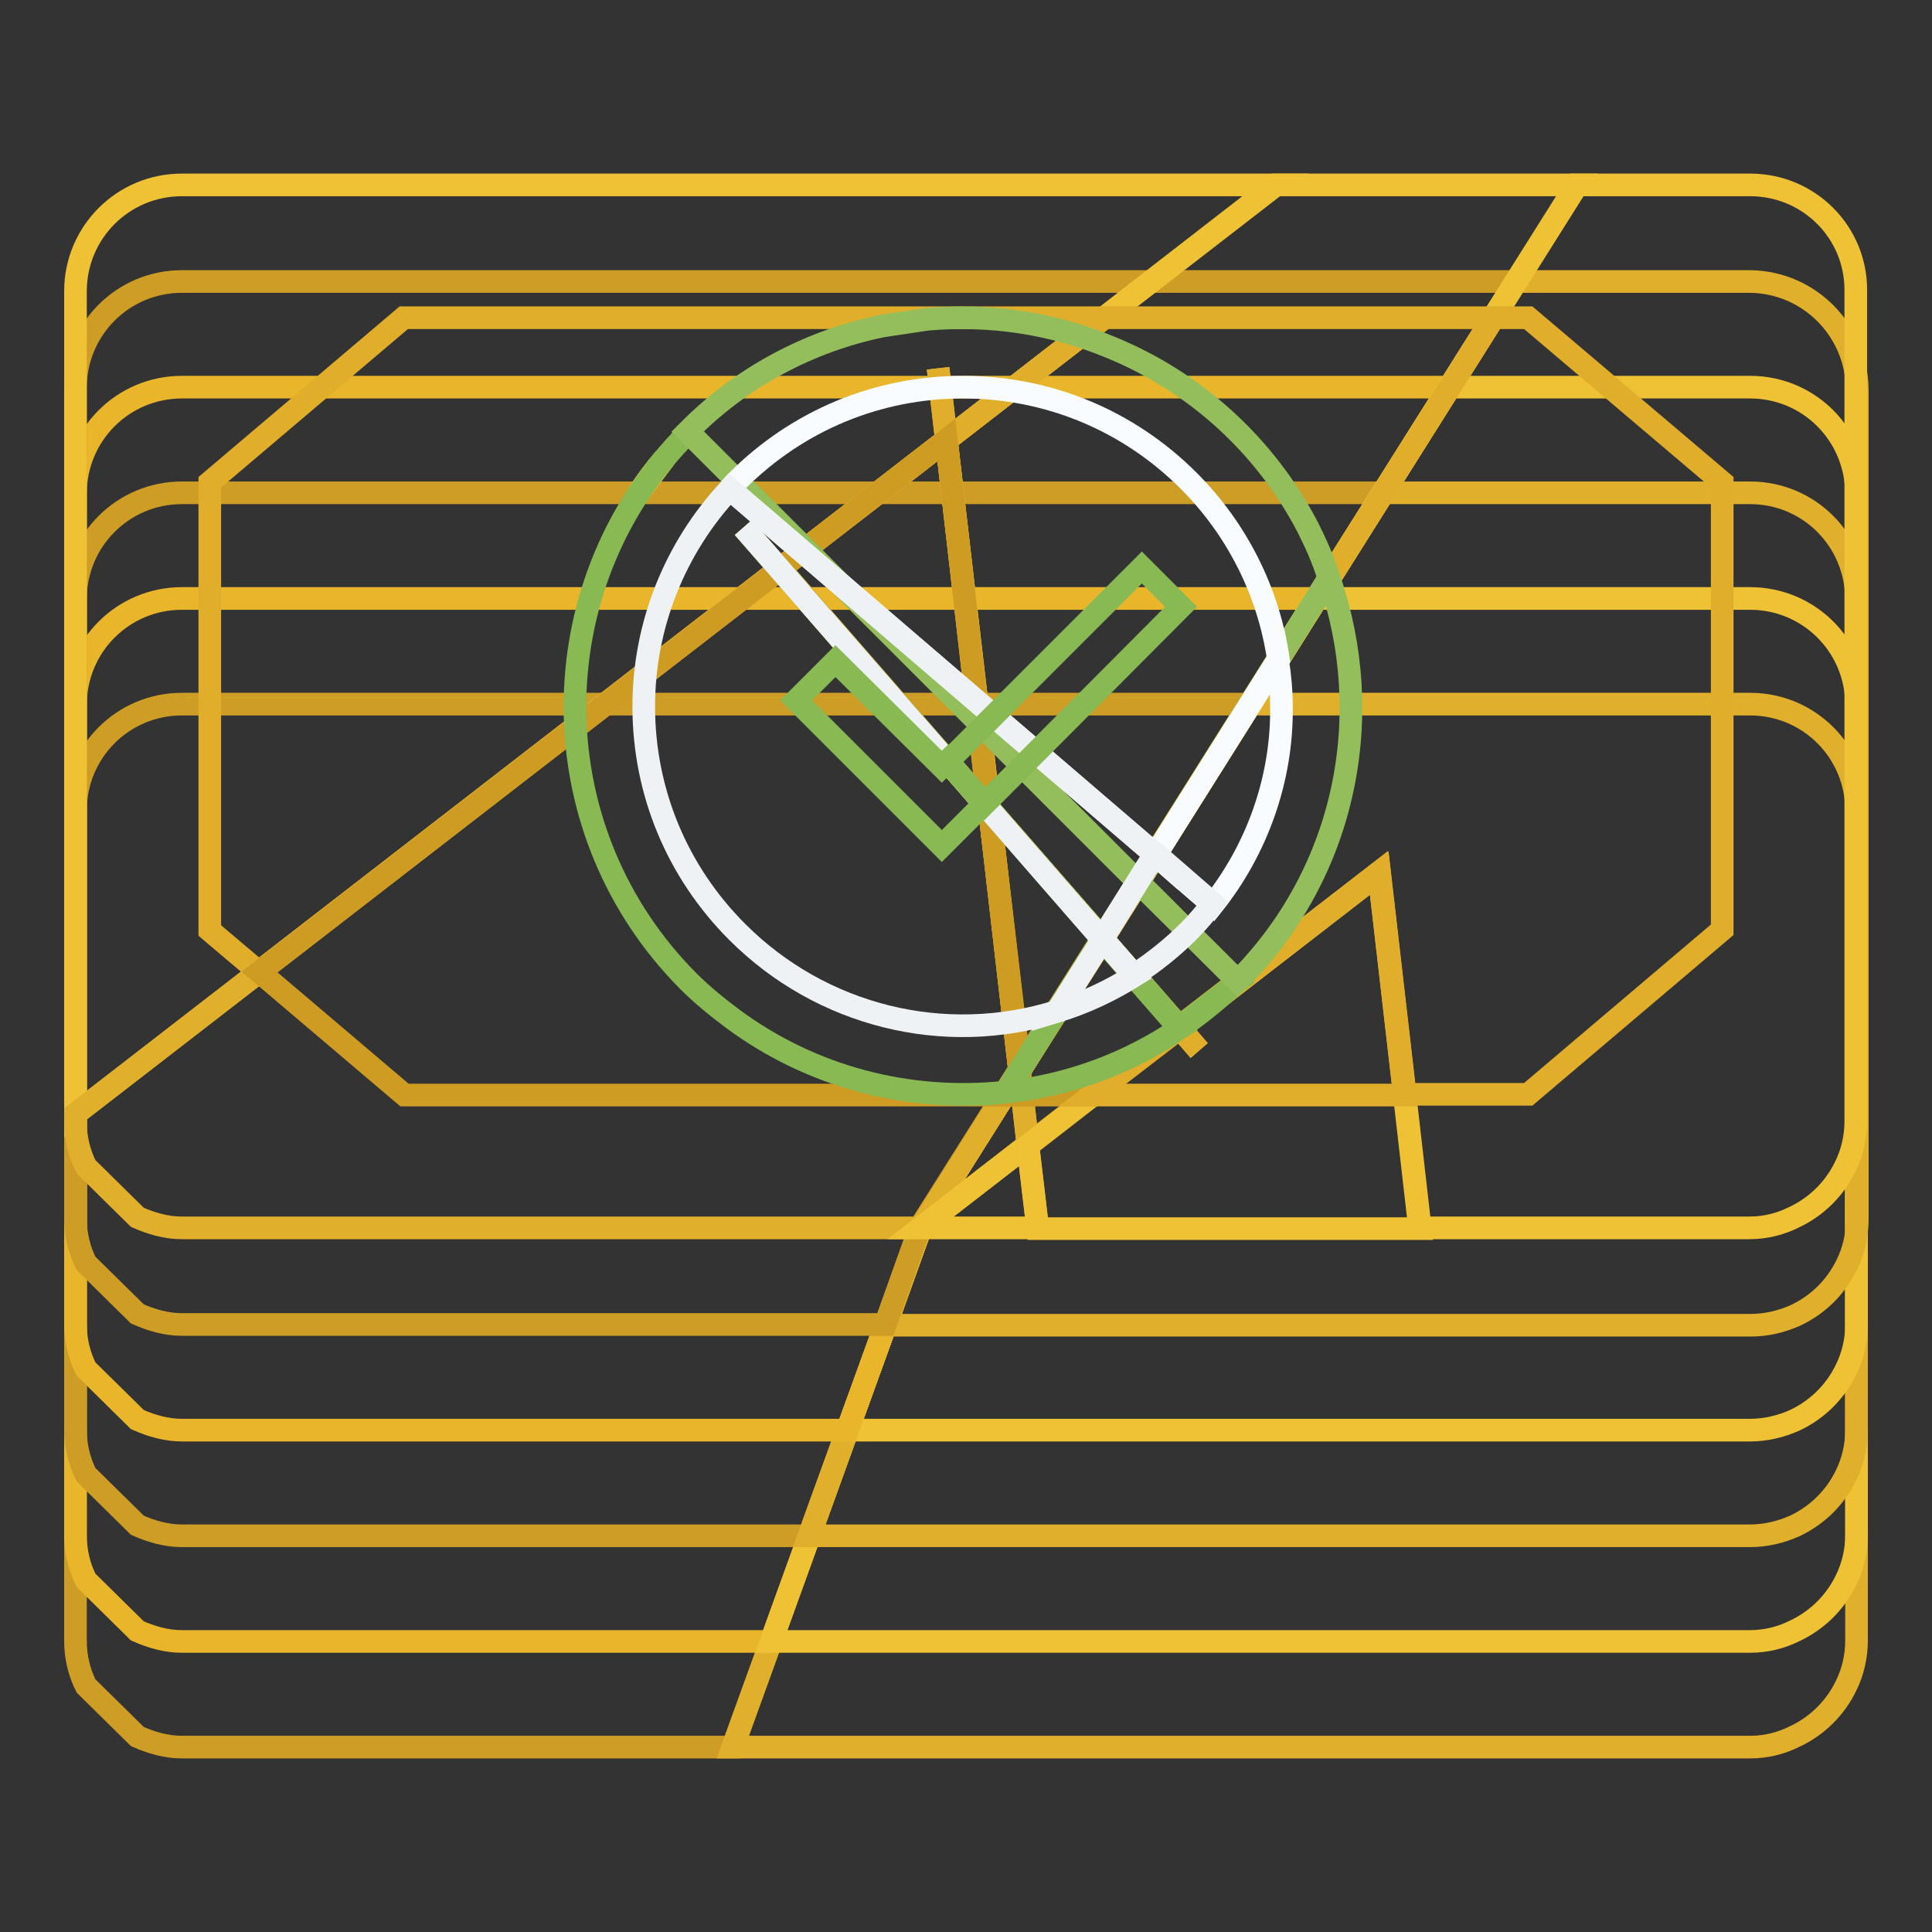 <?xml version="1.0" encoding="utf-8"?>
<!-- Svg Vector Icons : http://www.onlinewebfonts.com/icon -->
<!DOCTYPE svg PUBLIC "-//W3C//DTD SVG 1.1//EN" "http://www.w3.org/Graphics/SVG/1.1/DTD/svg11.dtd">
<svg version="1.1" xmlns="http://www.w3.org/2000/svg" xmlns:xlink="http://www.w3.org/1999/xlink" x="0px" y="0px" viewBox="0 0 256 256" enable-background="new 0 0 256 256" xml:space="preserve">
<rect x="0" y="0" width="256" height="256" fill="#333333" stroke="none"/>
<g> <path stroke-width="3" fill-opacity="0" stroke="#ce9d26"  d="M165.7,93.3H24.1c-7.8,0-14.1,6.3-14.1,14.1v110c0,2.2,0.5,4.2,1.4,6l6.8,6.7c1.8,0.8,3.8,1.4,5.9,1.4h73 l24.9-68.8L165.7,93.3z"/> <path stroke-width="3" fill-opacity="0" stroke="#e0af2c"  d="M231.9,93.3h-66.2L122,162.7l-24.9,68.8h134.8c2.1,0,4.1-0.5,5.9-1.4c3-1.4,5.4-3.8,6.8-6.7 c0.9-1.8,1.4-3.9,1.4-6v-110C246,99.6,239.7,93.3,231.9,93.3z"/> <path stroke-width="3" fill-opacity="0" stroke="#e8b52b"  d="M174.5,79.3H24.1c-7.8,0-14.1,6.3-14.1,14.1v110c0,2.2,0.5,4.2,1.4,6l6.8,6.7c1.8,0.8,3.8,1.4,5.9,1.4h78.1 l19.8-54.8L174.5,79.3z"/> <path stroke-width="3" fill-opacity="0" stroke="#efc235"  d="M231.9,79.3h-57.4L122,162.7l-19.8,54.8h129.7c2.1,0,4.1-0.5,5.9-1.4c3-1.4,5.4-3.8,6.8-6.7 c0.9-1.8,1.4-3.9,1.4-6v-110C246,85.6,239.7,79.3,231.9,79.3z"/> <path stroke-width="3" fill-opacity="0" stroke="#ce9d26"  d="M183.3,65.3H24.1c-7.8,0-14.1,6.3-14.1,14.1v110c0,2.2,0.5,4.2,1.4,6l6.8,6.7c1.8,0.8,3.8,1.4,5.9,1.4h83.1 l14.8-40.8L183.3,65.3z"/> <path stroke-width="3" fill-opacity="0" stroke="#e0af2c"  d="M231.9,65.3h-48.6L122,162.7l-14.8,40.8h124.7c2.1,0,4.1-0.5,5.9-1.3c3-1.4,5.4-3.8,6.8-6.7 c0.9-1.8,1.4-3.9,1.4-6v-110C246,71.6,239.7,65.3,231.9,65.3z"/> <path stroke-width="3" fill-opacity="0" stroke="#efc235"  d="M231.9,51.3h-39.8L122,162.7l-9.7,26.8h119.6c2.1,0,4.1-0.5,5.9-1.3c3-1.4,5.4-3.8,6.8-6.7 c0.9-1.8,1.4-3.9,1.4-6v-110C246,57.6,239.7,51.3,231.9,51.3z"/> <path stroke-width="3" fill-opacity="0" stroke="#e8b52b"  d="M192.1,51.3h-168c-7.8,0-14.1,6.3-14.1,14.1v110c0,2.2,0.5,4.2,1.4,6l6.8,6.7c1.8,0.8,3.8,1.4,5.9,1.4h88.2 l9.7-26.8L192.1,51.3z"/> <path stroke-width="3" fill-opacity="0" stroke="#e0af2c"  d="M231.9,37.3h-31L122,162.7l-4.6,12.9h114.6c2.1,0,4.1-0.5,5.9-1.3c3-1.4,5.4-3.8,6.8-6.7 c0.9-1.8,1.4-3.9,1.4-6v-110C246,43.7,239.7,37.4,231.9,37.3z"/> <path stroke-width="3" fill-opacity="0" stroke="#ce9d26"  d="M200.9,37.3H24.1c-7.8,0-14.1,6.3-14.1,14.1v110c0,2.2,0.5,4.2,1.4,6l6.8,6.7c1.8,0.8,3.8,1.4,5.9,1.4h93.2 l4.6-12.9L200.9,37.3z"/> <path stroke-width="3" fill-opacity="0" stroke="#efc235"  d="M98.5,69.9l4.8,5.5l22.1-17.1l-1.1-9.5l1.1,9.5L169,24.5H24.1c-7.8,0-14.1,6.3-14.1,14.1v109l93.3-72.2 L98.5,69.9z"/> <path stroke-width="3" fill-opacity="0" stroke="#e0af2c"  d="M125.4,58.3l-22.1,17.1l27.7,31.8L125.4,58.3z M131.1,107.2l-27.7-31.8L10,147.6v1c0,2.2,0.5,4.2,1.4,6 l6.8,6.7c1.8,0.8,3.8,1.4,5.9,1.4H122l13.1-20.8L131.1,107.2z M122,162.7l14.2-11l-1.1-9.8L122,162.7z"/> <path stroke-width="3" fill-opacity="0" stroke="#efc235"  d="M122,162.7h15.5l-1.3-11L122,162.7z M169.1,24.5l-43.7,33.8l5.7,48.9l15,17.2L209,24.5H169.1z"/> <path stroke-width="3" fill-opacity="0" stroke="#efc235"  d="M231.9,24.5h-23l-62.9,99.9l10.2,11.7l26.5-20.5l5.4,47.1h43.7c2.1,0,4.1-0.5,5.9-1.4 c3-1.4,5.4-3.8,6.8-6.7c0.9-1.8,1.4-3.9,1.4-6v-110C246,30.8,239.7,24.5,231.9,24.5L231.9,24.5z"/> <path stroke-width="3" fill-opacity="0" stroke="#e0af2c"  d="M131.1,107.2l4,34.7l11-17.5L131.1,107.2z M135.1,141.9l1.1,9.8l20.1-15.6l-10.2-11.7L135.1,141.9z"/> <path stroke-width="3" fill-opacity="0" stroke="#efc235"  d="M156.3,136.2l2.6,3L156.3,136.2l-20.1,15.6l1.3,11h50.7l-5.4-47.1L156.3,136.2z"/> <path stroke-width="3" fill-opacity="0" stroke="#e0ae2a"  d="M98.5,69.9l4.8,5.5l22.1-17.1l-1.1-9.5l1.1,9.5l20.9-16.2H53.5L27.8,63.9v59.4l6.5,5.5l69-53.4L98.5,69.9z" /> <path stroke-width="3" fill-opacity="0" stroke="#e0ae2a"  d="M146.3,42.1l-20.9,16.2l5.7,48.9l15,17.2l51.8-82.3H146.3z"/> <path stroke-width="3" fill-opacity="0" stroke="#e0ae2a"  d="M202.5,42.1h-4.6l-51.8,82.3l10.2,11.7l26.5-20.5l3.4,29.4h16.3l25.7-21.8V63.9L202.5,42.1z"/> <path stroke-width="3" fill-opacity="0" stroke="#ce9c23"  d="M131.1,107.2l4,34.7l11-17.5L131.1,107.2z M135.1,141.9l0.4,3.2h9.3l11.6-8.9l-10.2-11.7L135.1,141.9z"/> <path stroke-width="3" fill-opacity="0" stroke="#e0ae2a"  d="M156.3,136.2l2.6,3L156.3,136.2l-11.6,8.9h41.4l-3.4-29.4L156.3,136.2z"/> <path stroke-width="3" fill-opacity="0" stroke="#ce9c23"  d="M125.4,58.3l-22.1,17.1l27.7,31.8L125.4,58.3z"/> <path stroke-width="3" fill-opacity="0" stroke="#ce9c23"  d="M131.1,107.2l-27.7-31.8l-69,53.4l19.2,16.3h79.6l2-3.2L131.1,107.2z"/> <path stroke-width="3" fill-opacity="0" stroke="#ce9c23"  d="M135.1,141.9l-2,3.2h2.4L135.1,141.9z"/> <path stroke-width="3" fill-opacity="0" stroke="#efc235"  d="M84.5,65.5l3.6-4.8C86.8,62.2,85.6,63.8,84.5,65.5z"/> <path stroke-width="3" fill-opacity="0" stroke="#88b953"  d="M98.5,69.9l47.5,54.5l4.8-7.6L91.2,57.2c-0.7,0.7-1.2,1.4-1.8,2h0c-18.2,20.2-17.6,51.3,1.8,70.8 c1.9,1.9,3.9,3.5,5.9,5c10.4,7.7,23.3,11.1,36.2,9.7l12.8-20.3L98.5,69.9z"/> <path stroke-width="3" fill-opacity="0" stroke="#88b953"  d="M146.1,124.4l10.2,11.7l6.6-5.1c0.4-0.3,0.7-0.7,1.1-1l-13.2-13.2L146.1,124.4z"/> <path stroke-width="3" fill-opacity="0" stroke="#88b953"  d="M133.3,144.7c7.7-0.8,15.1-3.4,21.6-7.5l1.3-1l-10.2-11.7L133.3,144.7z M154.9,137.2c0.5-0.3,0.9-0.7,1.4-1 l-0.1-0.1L154.9,137.2L154.9,137.2z"/> <path stroke-width="3" fill-opacity="0" stroke="#88b953"  d="M156.3,136.2c2.3-1.5,4.5-3.3,6.6-5.2L156.3,136.2L156.3,136.2z"/> <path stroke-width="3" fill-opacity="0" stroke="#94be5c"  d="M173.3,69.9c-5.6-10.8-14.9-19.3-26.2-23.9c-7.7-3.2-15.9-4.4-24.2-3.7l-6,0.9c-9.7,2-18.7,6.8-25.7,13.9 l-0.1,0.1l59.7,59.7l25.3-40.2C175.4,74.3,174.4,72.1,173.3,69.9L173.3,69.9z M150.8,116.9L164,130c14.5-14.5,18.4-35.3,12.1-53.4 L150.8,116.9z"/> <path stroke-width="3" fill-opacity="0" stroke="#f8fcfe"  d="M102,69.4l51.1,43.9l16.3-25.9c-1.3-9-5.5-17.3-11.9-23.7c-8-8-18.6-12.4-29.9-12.4 c-11.3,0-21.9,4.4-29.9,12.4c-0.4,0.4-0.7,0.7-1,1.1l56.4,48.4L102,69.4z"/> <path stroke-width="3" fill-opacity="0" stroke="#f8fcfe"  d="M153.1,113.3l4,3.5L153.1,113.3l7.6,6.6c5.9-7.4,9.2-16.7,9.1-26.2c0-2.1-0.2-4.2-0.5-6.2L153.1,113.3 L153.1,113.3z"/> <path stroke-width="3" fill-opacity="0" stroke="#eff2f4"  d="M98.5,69.9l47.5,54.5l7-11.2L96.7,64.8c-7.3,7.8-11.4,18.1-11.4,28.8c0,11.3,4.4,21.9,12.4,29.9 c11.1,11.1,27.4,15.2,42.4,10.5l6-9.5L98.5,69.9z"/> <path stroke-width="3" fill-opacity="0" stroke="#eff2f4"  d="M146.1,124.4l4.2,4.8c2.6-1.7,5-3.6,7.2-5.8c1.2-1.2,2.2-2.4,3.2-3.7l-7.6-6.6L146.1,124.4L146.1,124.4z  M140.1,134c3.6-1.1,7-2.7,10.2-4.7l-4.2-4.8L140.1,134z"/> <path stroke-width="3" fill-opacity="0" stroke="#88b953"  d="M156.5,80.4l-5.2-5.2l-25.7,25.7l4.9,5.6L156.5,80.4z M130.4,106.5l-4.9-5.6l-0.7,0.7l-14.1-14l-5.2,5.2 l19.3,19.3L130.4,106.5z"/></g>
</svg>